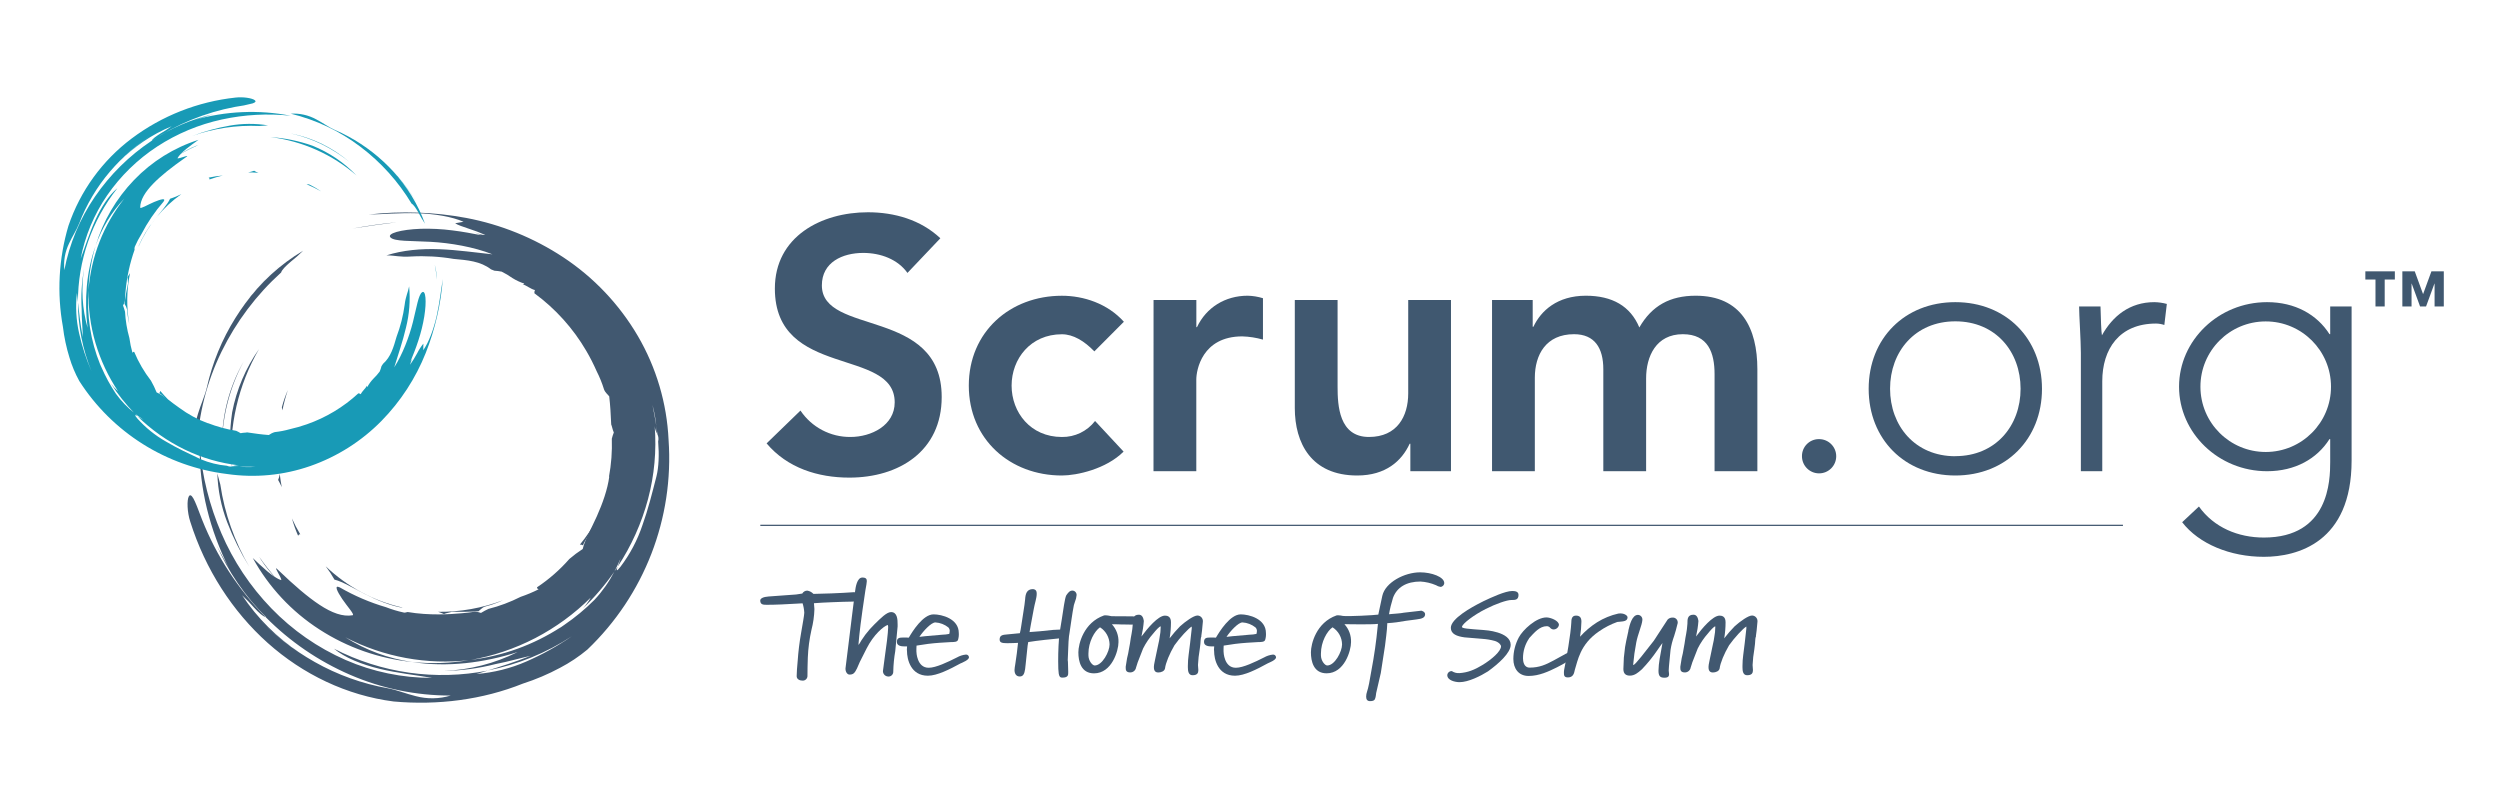 <svg width="150" height="48" viewBox="0 0 150 48" fill="none" xmlns="http://www.w3.org/2000/svg">
<g clip-path="url(#clip0_3586_16173)">
<path d="M54.447 16.375C53.87 15.562 52.843 15.175 51.794 15.175C50.553 15.175 49.312 15.732 49.312 17.123C49.312 20.161 56.502 18.429 56.502 23.821C56.502 27.073 53.934 28.657 50.96 28.657C49.076 28.657 47.24 28.079 45.996 26.603L48.028 24.634C48.698 25.633 49.826 26.229 51.028 26.218C52.269 26.218 53.682 25.533 53.682 24.142C53.682 20.825 46.492 22.729 46.492 17.315C46.492 14.195 49.274 12.736 52.077 12.736C53.661 12.736 55.244 13.186 56.421 14.296L54.447 16.375Z" fill="#405870"/>
<path d="M65.661 21.083C65.061 20.463 64.398 20.056 63.713 20.056C61.83 20.056 60.696 21.533 60.696 23.137C60.696 24.742 61.83 26.219 63.713 26.219C64.491 26.231 65.229 25.875 65.704 25.259L67.415 27.096C66.366 28.145 64.612 28.53 63.713 28.53C60.61 28.53 58.128 26.37 58.128 23.137C58.128 19.905 60.61 17.745 63.713 17.745C65.019 17.745 66.453 18.215 67.433 19.305L65.661 21.083Z" fill="#405870"/>
<path d="M69.213 18H71.781V19.626H71.82C72.376 18.45 73.51 17.743 74.858 17.743C75.17 17.749 75.48 17.801 75.778 17.893V20.376C75.374 20.261 74.957 20.196 74.537 20.183C72.12 20.183 71.778 22.216 71.778 22.772V28.272H69.21L69.213 18Z" fill="#405870"/>
<path d="M87.059 28.273H84.621V26.626H84.578C84.108 27.653 83.145 28.53 81.433 28.53C78.673 28.53 77.688 26.582 77.688 24.485V18H80.255V23.2C80.255 24.335 80.341 26.218 82.138 26.218C83.829 26.218 84.493 24.977 84.493 23.606V18H87.059V28.273Z" fill="#405870"/>
<path d="M89.522 18H91.962V19.606H92.005C92.454 18.646 93.438 17.743 95.15 17.743C96.733 17.743 97.825 18.364 98.36 19.648C99.109 18.342 100.2 17.743 101.74 17.743C104.48 17.743 105.442 19.691 105.442 22.152V28.272H102.874V22.452C102.874 21.168 102.489 20.052 100.97 20.052C99.366 20.052 98.767 21.379 98.767 22.705V28.27H96.199V22.15C96.199 20.887 95.685 20.052 94.443 20.052C92.754 20.052 92.09 21.293 92.09 22.663V28.27H89.522V18Z" fill="#405870"/>
<path d="M109.145 26.347C109.713 26.347 110.173 26.807 110.173 27.374C110.173 27.942 109.713 28.402 109.145 28.402C108.578 28.402 108.118 27.942 108.118 27.374C108.111 26.814 108.559 26.354 109.119 26.347C109.127 26.347 109.137 26.347 109.145 26.347Z" fill="#405870"/>
<path d="M117.32 18.129C120.358 18.129 122.519 20.312 122.519 23.329C122.519 26.346 120.359 28.53 117.32 28.53C114.28 28.53 112.12 26.347 112.12 23.329C112.12 20.311 114.281 18.129 117.32 18.129ZM117.32 27.369C119.738 27.369 121.235 25.55 121.235 23.324C121.235 21.098 119.738 19.28 117.32 19.28C114.902 19.28 113.404 21.099 113.404 23.324C113.404 25.549 114.899 27.374 117.32 27.374V27.369Z" fill="#405870"/>
<path d="M124.852 21.168C124.852 20.441 124.746 18.9 124.746 18.386H126.03C126.051 19.113 126.073 19.927 126.116 20.12C126.757 18.965 127.784 18.129 129.261 18.129C129.514 18.134 129.766 18.169 130.01 18.236L129.86 19.499C129.702 19.445 129.536 19.416 129.368 19.413C127.142 19.413 126.136 20.954 126.136 22.88V28.273H124.852V21.168Z" fill="#405870"/>
<path d="M141.096 27.631C141.096 32.551 137.842 33.409 135.831 33.409C133.82 33.409 131.936 32.639 130.93 31.333L131.936 30.391C132.835 31.653 134.29 32.253 135.831 32.253C139.747 32.253 139.812 28.829 139.812 27.716V26.347H139.768C139.02 27.524 137.714 28.273 136.023 28.273C133.113 28.273 130.743 25.983 130.743 23.201C130.743 20.418 133.118 18.129 136.023 18.129C137.714 18.129 139.023 18.878 139.768 20.049H139.812V18.386H141.096V27.631ZM135.936 19.285C133.772 19.289 132.022 21.045 132.026 23.209C132.03 25.373 133.786 27.122 135.95 27.119C138.111 27.115 139.861 25.362 139.86 23.201C139.86 21.037 138.105 19.284 135.942 19.285C135.94 19.285 135.939 19.285 135.938 19.285H135.936Z" fill="#405870"/>
<path d="M12.41 23.252C12.739 21.774 13.318 20.363 14.122 19.08C14.895 17.848 15.847 16.736 16.946 15.782C16.105 16.512 15.351 17.338 14.7 18.24C15.16 17.596 15.687 17.002 16.27 16.466C16.86 15.928 17.503 15.45 18.19 15.042C17.948 15.282 17.691 15.509 17.424 15.72C17.144 15.96 16.905 16.2 16.868 16.349C15.386 17.688 14.174 19.297 13.296 21.091C12.414 22.892 11.911 24.857 11.819 26.861C11.647 26.196 11.666 25.495 11.875 24.84C12.044 24.271 12.281 23.789 12.41 23.252Z" fill="#415870"/>
<path d="M23.908 13.32C22.96 13.44 22.047 13.569 21.155 13.71C22.041 13.547 22.962 13.416 23.908 13.32Z" fill="#415870"/>
<path d="M26.909 39.418C27.317 39.373 27.723 39.311 28.109 39.248C27.716 39.341 27.314 39.397 26.909 39.418Z" fill="#415870"/>
<path d="M13.04 28.405L13.219 29.071C13.478 30.817 14.072 32.497 14.967 34.018C14.439 33.168 13.992 32.269 13.632 31.336C13.272 30.398 13.071 29.409 13.04 28.405Z" fill="#415870"/>
<path d="M13.319 26.539C13.329 24.839 13.777 23.169 14.619 21.691C13.817 23.185 13.372 24.845 13.319 26.539Z" fill="#415870"/>
<path d="M35.386 32.124C35.353 32.112 35.343 32.075 35.344 32.031C35.359 31.992 35.364 31.951 35.361 31.91C35.678 31.444 35.959 30.954 36.201 30.445C36.187 30.586 36.163 30.726 36.129 30.863C36.015 31.07 35.883 31.268 35.737 31.454C35.59 31.66 35.473 31.883 35.389 32.12" fill="#415870"/>
<path d="M26.459 39.445L26.416 39.463C26.276 39.473 26.137 39.483 25.999 39.487L25.948 39.475C26.119 39.463 26.288 39.453 26.459 39.445Z" fill="#415870"/>
<path d="M34.985 32.721C34.928 32.687 34.86 32.672 34.794 32.676C34.992 32.436 35.181 32.179 35.357 31.919C35.351 31.956 35.346 31.993 35.344 32.031C35.28 32.237 35.048 32.479 34.984 32.721" fill="#415870"/>
<path d="M29.109 36.391C28.924 36.45 28.791 36.62 28.708 36.677C28.192 36.711 27.683 36.714 27.095 36.709C27.007 36.752 26.816 36.768 26.636 36.842C26.525 36.792 26.409 36.751 26.287 36.709C27.616 36.723 28.936 36.487 30.179 36.014C29.836 36.171 29.479 36.297 29.113 36.391" fill="#415870"/>
<path d="M23.179 15.325C24.159 15.008 25.28 14.911 26.371 14.953C27.462 14.995 28.531 15.155 29.548 15.259C28.442 14.82 27.022 14.573 25.828 14.509C24.634 14.445 23.683 14.492 23.434 14.252C23.186 14.012 24.044 13.772 25.234 13.727C25.869 13.709 26.504 13.741 27.134 13.822C27.771 13.898 28.377 14.018 28.868 14.112C28.702 14.037 28.535 13.966 28.367 13.896C28.621 14 28.868 14.108 29.113 14.095C28.795 13.954 28.47 13.83 28.138 13.726C27.785 13.605 27.454 13.499 27.309 13.396C27.476 13.361 27.643 13.333 27.812 13.306C27.135 13.008 26.095 12.825 25.035 12.796C23.976 12.765 22.904 12.86 22.119 12.872C24.072 12.649 26.046 12.717 27.977 13.076C30.052 13.47 32.029 14.271 33.791 15.433C35.629 16.646 37.163 18.266 38.275 20.167C39.38 22.062 40.011 24.195 40.114 26.387C40.446 31.098 38.66 35.712 35.243 38.974C34.737 39.395 34.189 39.761 33.605 40.067C32.892 40.451 32.143 40.769 31.371 41.017C28.952 41.987 26.263 42.328 23.618 42.089C20.805 41.729 18.169 40.46 16.058 38.572C13.947 36.683 12.318 34.163 11.414 31.296C11.228 30.726 11.207 29.997 11.33 29.783C11.39 29.675 11.48 29.692 11.601 29.903C11.722 30.114 11.878 30.527 12.128 31.189C12.994 33.368 14.288 35.352 15.933 37.022C15.775 36.987 15.517 36.752 15.259 36.474C15.028 36.206 14.782 35.953 14.524 35.712C14.98 36.401 15.506 37.04 16.091 37.622C16.672 38.2 17.312 38.715 17.998 39.162C17.032 38.533 16.142 37.794 15.346 36.96C16.383 38.05 17.575 38.98 18.884 39.72C20.25 40.492 21.738 41.026 23.282 41.299C23.845 41.407 24.356 41.624 24.952 41.77C25.639 41.951 26.362 41.939 27.041 41.733C24.965 41.737 22.911 41.313 21.006 40.488C19.108 39.666 17.386 38.489 15.933 37.019C15.941 37.019 15.949 37.019 15.957 37.019C14.707 35.777 13.7 34.312 12.991 32.699C13.231 33.192 13.524 33.673 13.742 34.106C12.585 31.802 11.959 29.318 11.98 26.807C12.134 28.591 12.572 30.34 13.279 31.985C13.996 33.659 15.013 35.189 16.279 36.498C17.549 37.813 19.065 38.867 20.74 39.6C22.376 40.312 24.141 40.678 25.924 40.673C24.955 40.504 23.84 40.388 22.771 40.128C21.701 39.867 20.696 39.469 20.038 38.921C22.88 40.388 26.133 40.852 29.271 40.235L28.588 40.44C29.623 40.358 30.637 40.104 31.588 39.688C32.541 39.271 33.451 38.766 34.307 38.177C34.459 38.077 34.609 37.976 34.758 37.87L34.307 38.177C32.776 39.18 31.064 39.876 29.267 40.227C30.052 39.987 30.878 39.73 31.844 39.347C31.284 39.467 30.515 39.695 29.731 39.845C28.72 40.104 27.682 40.242 26.638 40.254C28.175 40.197 29.684 39.811 31.059 39.121C29.038 39.775 26.828 40.05 24.736 39.721C25.886 39.837 27.047 39.797 28.186 39.601C30.142 39.372 32.018 38.694 33.668 37.619L33.484 37.754C33.611 37.672 33.734 37.581 33.856 37.494C34.504 37.052 35.109 36.551 35.663 35.996C36.141 35.486 36.544 34.913 36.864 34.292L37.057 34.007C36.98 34.218 36.965 34.342 37.228 34.007C37.802 33.251 38.248 32.406 38.548 31.506C38.882 30.579 39.127 29.602 39.388 28.579C39.524 28.04 39.556 27.288 39.489 26.489C39.525 26.343 39.51 26.191 39.446 26.057C39.427 25.885 39.403 25.712 39.376 25.541C39.337 25.121 39.259 24.704 39.146 24.297C39.229 24.701 39.312 25.118 39.376 25.541L39.424 26.014C39.344 25.877 39.296 25.724 39.282 25.567C39.397 27.036 39.262 28.513 38.884 29.936C38.498 31.384 37.881 32.759 37.057 34.009C37.117 33.834 37.215 33.595 37.243 33.489C37.129 33.763 37.003 34.029 36.864 34.295C36.308 35.095 35.673 35.838 34.969 36.511C35.151 36.313 35.311 36.093 35.443 35.858C34.462 36.829 33.342 37.648 32.117 38.285C30.884 38.924 29.559 39.37 28.189 39.605C25.618 39.904 23.017 39.427 20.719 38.237C21.939 39.01 23.308 39.516 24.739 39.721C22.755 39.522 20.847 38.855 19.172 37.772C17.5 36.697 16.124 35.222 15.166 33.48C15.699 33.987 16.392 34.663 16.873 34.807C16.94 34.709 16.252 33.74 16.735 34.242C17.645 35.114 18.444 35.808 19.175 36.29C19.907 36.773 20.572 37.02 21.163 36.914C21.283 36.867 20.841 36.395 20.534 35.94C20.227 35.485 20.029 35.074 20.383 35.242C21.258 35.748 22.19 36.148 23.16 36.432C23.503 36.565 23.855 36.671 24.215 36.749C24.26 36.773 24.346 36.749 24.456 36.721C25.764 36.942 27.022 36.857 27.717 36.794C27.976 36.776 28.233 36.742 28.489 36.702C28.616 36.707 28.741 36.731 28.86 36.775C29.007 36.685 29.156 36.603 29.305 36.535C29.976 36.365 30.625 36.121 31.241 35.809C31.609 35.684 31.968 35.534 32.314 35.36C32.281 35.327 32.194 35.312 32.229 35.233C32.944 34.755 33.595 34.185 34.161 33.539C34.416 33.32 34.683 33.12 34.964 32.939C35.074 32.432 35.455 31.765 35.804 30.991C36.153 30.217 36.458 29.349 36.555 28.602H36.539C36.678 27.851 36.735 27.086 36.709 26.322C36.742 26.194 36.781 26.069 36.829 25.95C36.746 25.764 36.719 25.564 36.673 25.47C36.646 24.851 36.616 24.318 36.553 23.779C36.492 23.695 36.313 23.559 36.243 23.369C36.126 22.991 35.977 22.622 35.798 22.27C35.614 21.851 35.407 21.444 35.175 21.049C34.386 19.698 33.327 18.523 32.065 17.597C32.056 17.531 32.068 17.463 32.097 17.404C31.845 17.345 31.579 17.117 31.36 17.058C31.407 17.058 31.443 17.047 31.453 17.014C31.202 16.933 30.963 16.82 30.74 16.68C30.538 16.536 30.325 16.409 30.102 16.299C29.957 16.271 29.811 16.25 29.663 16.242C29.596 16.213 29.529 16.189 29.462 16.162C28.826 15.669 28.045 15.61 27.214 15.534C26.373 15.391 25.52 15.343 24.668 15.39C23.99 15.44 23.694 15.319 23.192 15.324" fill="#415870"/>
<path d="M36.285 30.261C36.592 29.581 36.829 28.872 36.99 28.145C36.882 28.935 36.794 29.68 36.285 30.261Z" fill="#415870"/>
<path d="M20.068 34.777C19.912 34.497 19.736 34.231 19.541 33.977C20.822 35.199 22.407 36.053 24.133 36.449V36.463C23.426 36.343 22.606 36.011 21.892 35.645C21.178 35.279 20.552 34.896 20.068 34.777Z" fill="#415870"/>
<path d="M35.34 32.031C35.342 31.993 35.347 31.956 35.353 31.919C35.355 31.96 35.349 32.001 35.336 32.039" fill="#415870"/>
<path d="M15.665 33.593L15.554 33.409C15.867 33.859 16.204 34.291 16.565 34.703C16.228 34.366 15.926 33.994 15.665 33.593Z" fill="#415870"/>
<path d="M13.894 28.056C13.756 26.953 13.767 25.837 13.929 24.738C14.191 23.375 14.74 22.082 15.539 20.947C14.296 23.1 13.723 25.576 13.894 28.056Z" fill="#415870"/>
<path d="M17.887 32.147C17.739 31.807 17.614 31.459 17.515 31.103C17.663 31.433 17.831 31.753 18.017 32.063C17.943 32.029 17.921 32.111 17.887 32.142" fill="#415870"/>
<path d="M18.879 36.815L18.613 36.617C18.862 36.758 19.116 36.892 19.374 37.011C19.272 36.98 19.045 36.88 18.879 36.815Z" fill="#415870"/>
<path d="M16.786 28.446C16.815 28.709 16.855 28.969 16.906 29.229C16.84 29.083 16.771 28.94 16.688 28.796C16.737 28.685 16.768 28.567 16.782 28.446" fill="#415870"/>
<path d="M16.924 24.391C17.014 24.053 17.13 23.723 17.271 23.402C17.138 23.801 17.029 24.207 16.944 24.619C16.921 24.516 16.9 24.432 16.924 24.391Z" fill="#415870"/>
<path d="M20.105 7.8C21.183 8.269 22.173 8.919 23.033 9.72C23.858 10.492 24.562 11.381 25.125 12.36C24.692 11.614 24.172 10.92 23.579 10.294C24.002 10.74 24.376 11.229 24.698 11.752C25.02 12.28 25.289 12.84 25.499 13.422C25.352 13.201 25.217 12.973 25.097 12.737C24.957 12.497 24.81 12.273 24.699 12.222C23.9 10.895 22.854 9.733 21.618 8.8C20.378 7.861 18.957 7.188 17.445 6.821C17.976 6.787 18.507 6.906 18.975 7.162C19.384 7.375 19.715 7.629 20.105 7.805" fill="#189AB6"/>
<path d="M26.22 16.778C26.185 16.47 26.14 16.178 26.086 15.879C26.16 16.175 26.204 16.475 26.22 16.778Z" fill="#189AB6"/>
<path d="M5.649 16.452C5.622 16.769 5.609 17.087 5.6 17.394C5.586 17.08 5.603 16.764 5.649 16.452Z" fill="#189AB6"/>
<path d="M16.088 7.522L15.555 7.559C14.187 7.498 12.82 7.702 11.529 8.159C12.255 7.882 13.005 7.675 13.77 7.54C14.536 7.403 15.32 7.398 16.088 7.523" fill="#189AB6"/>
<path d="M17.467 8.011C18.762 8.27 19.968 8.858 20.967 9.72C19.948 8.887 18.75 8.303 17.467 8.012" fill="#189AB6"/>
<path d="M9.947 23.986C9.962 23.963 9.991 23.962 10.024 23.969C10.051 23.984 10.081 23.994 10.111 23.999C10.419 24.308 10.749 24.594 11.099 24.854C10.994 24.821 10.891 24.781 10.791 24.734C10.649 24.617 10.519 24.487 10.4 24.348C10.265 24.208 10.112 24.086 9.944 23.988" fill="#189AB6"/>
<path d="M5.699 16.101L5.691 16.066C5.705 15.958 5.717 15.85 5.735 15.744L5.751 15.707C5.735 15.839 5.719 15.97 5.699 16.101Z" fill="#189AB6"/>
<path d="M9.551 23.592C9.586 23.553 9.609 23.507 9.615 23.455C9.771 23.641 9.934 23.815 10.107 23.995C10.081 23.984 10.053 23.976 10.024 23.969C9.876 23.89 9.726 23.676 9.551 23.592Z" fill="#189AB6"/>
<path d="M7.626 18.575C7.594 18.451 7.541 18.334 7.469 18.227C7.518 17.83 7.589 17.441 7.683 16.994C7.664 16.92 7.683 16.772 7.649 16.625C7.704 16.548 7.756 16.468 7.803 16.385C7.596 17.392 7.581 18.427 7.756 19.44C7.688 19.154 7.644 18.864 7.626 18.571" fill="#189AB6"/>
<path d="M24.547 17.179C24.627 18.013 24.562 18.855 24.357 19.666C24.165 20.495 23.884 21.282 23.654 22.041C24.152 21.262 24.55 20.216 24.775 19.323C24.999 18.428 25.106 17.691 25.324 17.537C25.543 17.383 25.604 18.073 25.457 18.986C25.378 19.473 25.259 19.951 25.105 20.419C24.951 20.899 24.771 21.337 24.625 21.697C24.705 21.583 24.785 21.466 24.865 21.348C24.74 21.506 24.651 21.69 24.603 21.886C24.758 21.665 24.901 21.436 25.029 21.198C25.132 20.992 25.258 20.796 25.403 20.617C25.403 20.748 25.403 20.88 25.396 21.013C25.724 20.542 26.014 19.775 26.197 18.973C26.379 18.172 26.463 17.341 26.57 16.742C26.451 18.262 26.105 19.756 25.546 21.173C24.94 22.696 24.038 24.083 22.891 25.253C21.694 26.471 20.234 27.397 18.622 27.96C17.018 28.52 15.302 28.685 13.619 28.44C9.982 27.992 6.734 25.948 4.757 22.861C4.511 22.414 4.313 21.941 4.167 21.451C3.981 20.85 3.849 20.233 3.775 19.608C3.409 17.59 3.521 15.514 4.107 13.547C4.815 11.459 6.137 9.634 7.9 8.31C9.717 6.946 11.869 6.099 14.127 5.855C14.59 5.799 15.147 5.89 15.292 6.016C15.367 6.077 15.34 6.143 15.158 6.204C14.81 6.297 14.456 6.367 14.099 6.414C12.311 6.753 10.61 7.446 9.095 8.454C9.145 8.334 9.362 8.177 9.611 8.021C9.849 7.885 10.079 7.737 10.3 7.575C9.709 7.821 9.143 8.125 8.613 8.485C8.089 8.843 7.6 9.253 7.159 9.709C7.781 9.065 8.476 8.495 9.23 8.01C8.246 8.637 7.36 9.405 6.602 10.29C5.811 11.218 5.185 12.273 4.748 13.41C4.582 13.822 4.341 14.178 4.142 14.61C3.902 15.106 3.805 15.659 3.86 16.207C4.163 14.627 4.79 13.126 5.699 11.797C6.607 10.474 7.76 9.336 9.097 8.448C9.093 8.453 9.091 8.459 9.088 8.465C10.219 7.697 11.483 7.149 12.817 6.846C12.404 6.966 11.996 7.108 11.633 7.206C13.525 6.658 15.519 6.569 17.452 6.946C16.071 6.798 14.674 6.874 13.317 7.168C11.936 7.468 10.621 8.017 9.436 8.789C8.252 9.563 7.228 10.561 6.425 11.726C5.642 12.867 5.102 14.156 4.84 15.516C5.114 14.796 5.366 13.97 5.723 13.195C6.081 12.42 6.531 11.713 7.043 11.293C5.505 13.241 4.671 15.652 4.676 18.133L4.615 17.581C4.523 18.383 4.567 19.194 4.743 19.981C4.918 20.768 5.169 21.537 5.491 22.276C5.545 22.407 5.599 22.536 5.659 22.665L5.491 22.276C4.954 20.96 4.677 19.554 4.676 18.133C4.748 18.767 4.817 19.433 4.965 20.225C4.965 19.781 4.897 19.162 4.899 18.545C4.851 17.737 4.899 16.926 5.047 16.131C4.861 17.31 4.931 18.516 5.253 19.666C5.054 18.029 5.174 16.306 5.733 14.76C5.475 15.617 5.333 16.505 5.312 17.4C5.197 18.923 5.435 20.452 6.009 21.866L5.939 21.706C5.984 21.814 6.034 21.921 6.083 22.029C6.325 22.587 6.616 23.122 6.956 23.627C7.273 24.065 7.649 24.456 8.075 24.79L8.264 24.978C8.116 24.888 8.024 24.858 8.241 25.11C8.731 25.66 9.309 26.127 9.95 26.489C10.605 26.88 11.313 27.209 12.053 27.559C12.553 27.768 13.081 27.898 13.619 27.946C13.724 27.995 13.844 28.006 13.955 27.976C14.089 27.986 14.224 27.994 14.359 28C14.685 28.032 15.013 28.035 15.339 28.008C15.02 28.008 14.689 28.008 14.359 28L13.991 27.967C14.107 27.925 14.229 27.911 14.351 27.923C13.216 27.794 12.111 27.473 11.084 26.974C10.039 26.466 9.082 25.792 8.253 24.978C8.373 25.051 8.545 25.162 8.621 25.198C8.431 25.07 8.247 24.933 8.065 24.79C7.538 24.248 7.067 23.654 6.659 23.018C6.784 23.186 6.927 23.34 7.085 23.477C6.491 22.587 6.034 21.611 5.731 20.585C5.427 19.552 5.287 18.477 5.312 17.4C5.465 15.397 6.213 13.487 7.461 11.912C6.691 12.726 6.103 13.694 5.734 14.753C6.179 13.271 6.97 11.916 8.043 10.8C9.112 9.687 10.442 8.857 11.913 8.389C11.447 8.721 10.833 9.148 10.649 9.493C10.714 9.558 11.553 9.179 11.101 9.472C10.3 10.036 9.655 10.54 9.181 11.032C8.707 11.524 8.417 11.992 8.411 12.453C8.428 12.553 8.854 12.284 9.251 12.118C9.649 11.951 9.986 11.861 9.806 12.106C9.29 12.697 8.847 13.348 8.486 14.045C8.335 14.287 8.203 14.539 8.089 14.801C8.067 14.86 8.062 14.925 8.075 14.986C7.792 15.784 7.611 16.615 7.535 17.459C7.511 17.659 7.499 17.858 7.493 18.059C7.469 18.154 7.432 18.246 7.382 18.33C7.429 18.456 7.468 18.581 7.502 18.704C7.531 19.237 7.618 19.767 7.763 20.28C7.804 20.579 7.864 20.874 7.946 21.165C7.976 21.144 8 21.081 8.054 21.118C8.312 21.735 8.65 22.314 9.059 22.843C9.188 23.069 9.301 23.303 9.397 23.544C9.766 23.703 10.219 24.093 10.756 24.468C11.279 24.856 11.854 25.168 12.465 25.393V25.384C13.016 25.599 13.588 25.755 14.171 25.849C14.263 25.891 14.351 25.939 14.438 25.992C14.593 25.956 14.747 25.966 14.824 25.943C15.304 26.015 15.709 26.071 16.129 26.101C16.238 26.022 16.359 25.963 16.489 25.926C16.795 25.892 17.097 25.834 17.392 25.75C17.738 25.672 18.079 25.575 18.413 25.457C19.559 25.055 20.611 24.424 21.502 23.599C21.554 23.603 21.604 23.621 21.646 23.652C21.728 23.468 21.941 23.3 22.018 23.142C22.011 23.178 22.018 23.207 22.039 23.219C22.137 23.04 22.258 22.873 22.399 22.726C22.538 22.593 22.665 22.448 22.78 22.295C22.826 22.191 22.862 22.081 22.889 21.971C22.922 21.924 22.952 21.876 22.982 21.829C23.45 21.418 23.612 20.832 23.792 20.21C24.026 19.591 24.19 18.947 24.279 18.291C24.34 17.767 24.477 17.56 24.548 17.177" fill="#189AB6"/>
<path d="M11.232 24.947C11.704 25.282 12.209 25.568 12.74 25.8C12.154 25.601 11.6 25.424 11.232 24.95" fill="#189AB6"/>
<path d="M10.196 11.929C10.431 11.852 10.662 11.759 10.882 11.647C9.763 12.44 8.877 13.521 8.32 14.777H8.31C8.553 14.205 8.876 13.673 9.27 13.193C9.65 12.696 10.039 12.282 10.201 11.931" fill="#189AB6"/>
<path d="M10.019 23.969C10.047 23.976 10.074 23.984 10.102 23.994C10.072 23.989 10.042 23.98 10.016 23.964" fill="#189AB6"/>
<path d="M11.749 8.753L11.906 8.695C11.517 8.867 11.139 9.06 10.772 9.274C11.078 9.066 11.406 8.892 11.749 8.753Z" fill="#189AB6"/>
<path d="M16.227 8.224C17.086 8.282 17.935 8.456 18.747 8.742C19.747 9.144 20.648 9.754 21.394 10.53C19.939 9.264 18.139 8.461 16.225 8.224" fill="#189AB6"/>
<path d="M12.521 10.657C12.801 10.596 13.085 10.553 13.371 10.53C13.098 10.593 12.828 10.674 12.562 10.77C12.6 10.718 12.54 10.689 12.521 10.658" fill="#189AB6"/>
<path d="M8.82 10.722L9.009 10.548C8.865 10.718 8.726 10.89 8.595 11.069C8.635 10.995 8.745 10.838 8.82 10.722Z" fill="#189AB6"/>
<path d="M15.502 10.368C15.298 10.351 15.093 10.344 14.889 10.348C15.009 10.319 15.129 10.287 15.249 10.245C15.326 10.297 15.411 10.338 15.501 10.365" fill="#189AB6"/>
<path d="M18.57 11.074C18.814 11.193 19.048 11.329 19.271 11.485C18.987 11.325 18.694 11.182 18.393 11.056C18.475 11.056 18.543 11.056 18.57 11.074Z" fill="#189AB6"/>
<path d="M127.377 31.483H45.619V31.558H127.377V31.483Z" fill="#415870"/>
<path d="M51.715 35.838C51.715 36.056 51.578 36.091 51.121 36.097C50.761 36.104 50.401 36.111 49.941 36.132C49.552 36.145 49.082 36.173 48.837 36.193C48.837 36.221 48.844 36.234 48.865 36.547C48.853 36.968 48.793 37.387 48.687 37.795C48.565 38.342 48.491 38.898 48.469 39.458C48.455 39.854 48.448 40.236 48.448 40.538C48.458 40.694 48.339 40.829 48.183 40.838C48.171 40.838 48.16 40.838 48.148 40.838C47.978 40.838 47.8 40.749 47.8 40.572C47.8 40.394 47.828 39.972 47.861 39.651C47.9 39.089 47.968 38.527 48.067 37.971C48.161 37.413 48.25 36.942 48.257 36.765C48.247 36.573 48.213 36.383 48.155 36.199L47.795 36.219C47.236 36.254 46.521 36.288 46.023 36.288C45.805 36.288 45.614 36.288 45.614 36.029C45.614 35.909 45.791 35.81 46.119 35.789L47.769 35.669L48.136 35.613C48.197 35.505 48.311 35.438 48.436 35.437C48.578 35.46 48.707 35.528 48.805 35.634C49.165 35.634 50.523 35.587 51.218 35.532C51.443 35.532 51.675 35.587 51.71 35.772L51.715 35.838Z" fill="#415870"/>
<path d="M53.716 39.063C53.645 39.469 53.606 39.88 53.596 40.291C53.606 40.448 53.486 40.583 53.329 40.592C53.311 40.592 53.293 40.592 53.276 40.59C53.105 40.577 52.975 40.434 52.976 40.264C53.078 39.465 53.085 39.452 53.085 39.438C53.167 38.906 53.289 37.932 53.289 37.652C53.293 37.599 53.285 37.545 53.269 37.495C53.017 37.571 52.417 38.075 51.994 38.913C51.865 39.166 51.754 39.394 51.585 39.725L51.419 40.106C51.276 40.399 51.188 40.475 50.969 40.475C50.84 40.475 50.73 40.318 50.73 40.134V40.099L50.928 38.504C50.968 38.177 51.047 37.508 51.126 36.895L51.3 35.511C51.334 35.232 51.419 34.652 51.742 34.652C51.961 34.652 52.009 34.741 52.009 34.864C52.009 34.917 51.995 34.983 51.988 35.054L51.92 35.443C51.648 37.256 51.566 37.963 51.505 38.695L51.566 38.621L51.648 38.484C51.655 38.464 51.668 38.456 51.675 38.436C51.829 38.192 52.002 37.962 52.192 37.747L52.472 37.454C52.832 37.1 53.202 36.725 53.461 36.725C53.842 36.725 53.857 37.167 53.857 37.468V37.587L53.716 39.063Z" fill="#415870"/>
<path d="M55.673 40.543C54.644 40.543 54.419 39.562 54.419 39.057C54.414 39.03 54.412 39.003 54.412 38.975C54.412 38.934 54.419 38.879 54.425 38.784H54.255C54.092 38.784 53.812 38.757 53.812 38.518C53.812 38.279 53.962 38.253 54.16 38.253C54.282 38.248 54.406 38.25 54.528 38.259C54.746 37.884 55.38 36.862 56.014 36.862C56.505 36.862 57.527 37.121 57.527 37.979C57.538 38.119 57.522 38.261 57.48 38.395C57.432 38.515 57.275 38.525 57.057 38.525L56.382 38.566C55.916 38.598 55.452 38.656 54.992 38.736C54.986 38.8 54.983 38.863 54.984 38.927V39.084C54.984 39.132 55.012 40.066 55.721 40.066C56.157 40.066 56.88 39.718 57.419 39.445C57.581 39.354 57.759 39.295 57.944 39.275C58.038 39.262 58.125 39.328 58.138 39.423C58.138 39.426 58.138 39.429 58.138 39.432C58.138 39.552 57.968 39.649 57.818 39.718C57.756 39.753 57.693 39.783 57.627 39.807C56.988 40.155 56.231 40.543 55.672 40.543H55.673ZM56.901 37.645C56.679 37.467 56.408 37.362 56.123 37.345C55.871 37.345 55.394 37.864 55.163 38.212C55.258 38.205 55.428 38.177 55.517 38.171L56.541 38.082C56.68 38.08 56.819 38.063 56.956 38.034C56.973 37.974 56.981 37.912 56.984 37.849C56.984 37.774 56.954 37.701 56.901 37.645Z" fill="#415870"/>
<path d="M64.563 35.907L64.434 36.303C64.338 36.766 64.236 37.571 64.16 38.047L64.14 38.167C64.093 38.527 64.093 39.216 64.065 39.607C64.065 39.622 64.086 39.635 64.093 40.29V40.331C64.093 40.481 64.106 40.657 63.745 40.657C63.588 40.657 63.519 40.596 63.499 40.133C63.48 39.523 63.494 38.914 63.54 38.305C63.24 38.333 62.204 38.435 61.693 38.524C61.672 38.613 61.658 38.687 61.573 39.54C61.546 39.765 61.532 39.976 61.506 40.153C61.465 40.413 61.402 40.589 61.185 40.589C60.968 40.589 60.871 40.42 60.871 40.201C60.878 40.093 60.891 39.987 60.912 39.881L60.932 39.744C60.98 39.431 61.041 39.001 61.082 38.572C60.912 38.578 60.694 38.592 60.441 38.592C60.115 38.592 59.978 38.557 59.978 38.367C59.978 38.107 60.176 38.087 60.415 38.067L61.191 37.992C61.225 37.865 61.25 37.734 61.267 37.603C61.308 37.283 61.491 36.24 61.507 35.967C61.527 35.646 61.596 35.346 61.977 35.346C62.175 35.367 62.203 35.49 62.203 35.626C62.203 35.885 62.083 36.205 62.025 36.546L61.842 37.528C61.807 37.713 61.801 37.74 61.773 37.924C62.21 37.896 62.493 37.87 63.192 37.794L63.607 37.774C63.621 37.72 63.648 37.534 63.709 37.153C63.792 36.628 63.886 35.892 63.975 35.722C64.084 35.565 64.179 35.435 64.344 35.435C64.485 35.437 64.598 35.554 64.596 35.697C64.596 35.7 64.596 35.704 64.596 35.707L64.563 35.907Z" fill="#415870"/>
<path d="M67.8 37.475C67.719 37.475 67.508 37.467 67.358 37.467H67.259C67.252 37.467 67.028 37.454 66.817 37.454H66.713C66.983 37.748 67.125 38.136 67.109 38.534C67.109 39.038 66.713 40.401 65.643 40.401C64.859 40.401 64.702 39.681 64.702 39.14C64.702 38.643 65.017 37.355 66.243 36.925C66.269 36.919 66.297 36.917 66.325 36.918C66.425 36.921 66.526 36.935 66.625 36.959C66.65 36.966 66.675 36.971 66.7 36.973C66.7 36.973 67.45 36.979 67.743 36.979H67.934C68.145 36.979 68.294 37.109 68.294 37.238C68.247 37.436 68.042 37.478 67.919 37.478L67.8 37.475ZM66.001 37.638C65.674 37.863 65.306 38.511 65.306 39.213V39.323C65.306 39.649 65.546 39.929 65.68 39.929C66.137 39.929 66.574 39.097 66.574 38.667C66.569 38.249 66.353 37.861 66.001 37.638Z" fill="#415870"/>
<path d="M71.272 40.045V39.949C71.272 39.469 71.341 39.199 71.409 38.565L71.504 37.713C71.507 37.674 71.507 37.633 71.504 37.593C71.326 37.682 70.774 38.281 70.467 38.718C70.167 39.229 69.942 39.775 69.9 40.109C69.867 40.272 69.669 40.349 69.493 40.349C69.239 40.349 69.233 40.123 69.233 40.014C69.233 39.864 69.287 39.693 69.506 38.617C69.536 38.498 69.558 38.378 69.574 38.257C69.618 38.043 69.641 37.826 69.642 37.609C69.642 37.589 69.642 37.583 69.635 37.583C69.56 37.583 69.335 37.835 69.206 37.998C68.96 38.274 68.751 38.581 68.585 38.912L68.258 39.752C68.258 39.787 68.237 39.793 68.163 40.052C68.135 40.223 67.988 40.347 67.815 40.346C67.543 40.346 67.543 40.176 67.543 40.052V39.998C67.624 39.5 67.624 39.494 67.624 39.494C67.674 39.301 67.714 39.105 67.744 38.907C67.792 38.641 67.799 38.628 67.799 38.607C67.861 38.102 67.935 37.952 67.97 37.415V37.38C67.97 37.169 67.97 36.882 68.33 36.882C68.534 36.882 68.602 37.073 68.63 37.257C68.606 37.572 68.558 37.884 68.487 38.191C68.847 37.7 69.489 36.937 69.898 36.937C70.041 36.937 70.258 36.985 70.258 37.332C70.258 37.656 70.231 37.98 70.177 38.3C70.372 38.045 70.585 37.801 70.81 37.571C71.138 37.278 71.621 36.93 71.853 36.93C72.039 36.938 72.183 37.097 72.173 37.283C72.173 37.285 72.173 37.287 72.173 37.29C72.132 37.76 72.106 38.01 72.079 38.155V38.203C72.044 38.237 72.038 38.421 72.023 38.64L71.983 38.966C71.93 39.269 71.895 39.573 71.88 39.881V39.921C71.88 40.003 71.901 40.125 71.901 40.207C71.901 40.377 71.84 40.514 71.553 40.514C71.307 40.515 71.272 40.256 71.272 40.045Z" fill="#415870"/>
<path d="M74.1 40.543C73.07 40.543 72.846 39.562 72.846 39.057C72.841 39.03 72.838 39.003 72.838 38.975C72.838 38.934 72.846 38.879 72.852 38.784H72.683C72.52 38.784 72.241 38.757 72.241 38.518C72.241 38.279 72.391 38.253 72.589 38.253C72.711 38.248 72.834 38.25 72.956 38.259C73.174 37.884 73.809 36.862 74.443 36.862C74.933 36.862 75.956 37.121 75.956 37.979C75.967 38.119 75.951 38.261 75.909 38.395C75.861 38.515 75.704 38.525 75.486 38.525L74.811 38.566C74.344 38.598 73.881 38.656 73.42 38.736C73.414 38.8 73.412 38.863 73.413 38.927V39.084C73.413 39.132 73.441 40.066 74.15 40.066C74.585 40.066 75.309 39.718 75.847 39.445C76.009 39.354 76.188 39.295 76.372 39.275C76.467 39.264 76.552 39.334 76.563 39.429C76.563 39.43 76.563 39.431 76.563 39.432C76.563 39.552 76.393 39.649 76.243 39.718C76.181 39.753 76.118 39.781 76.052 39.807C75.419 40.155 74.661 40.543 74.1 40.543ZM75.327 37.645C75.105 37.467 74.834 37.362 74.549 37.345C74.297 37.345 73.82 37.864 73.59 38.212C73.684 38.205 73.855 38.177 73.95 38.171L74.972 38.082C75.112 38.08 75.251 38.063 75.388 38.034C75.404 37.974 75.413 37.912 75.416 37.849C75.413 37.773 75.383 37.701 75.329 37.645H75.327Z" fill="#415870"/>
<path d="M85.208 34.34C84.267 34.34 83.115 34.946 82.938 35.752L82.698 36.876C82.494 36.911 80.878 36.996 80.578 36.956C80.48 36.934 80.379 36.92 80.278 36.916C80.251 36.914 80.223 36.916 80.196 36.923C78.969 37.352 78.655 38.641 78.655 39.138C78.655 39.677 78.812 40.399 79.597 40.399C80.666 40.399 81.062 39.036 81.062 38.532C81.078 38.133 80.936 37.746 80.666 37.452H80.769C80.865 37.452 82.269 37.481 82.677 37.433L82.59 38.251C82.494 39.11 82.316 40.092 82.173 40.855L82.146 41.005C82.057 41.485 81.969 41.564 81.969 41.796C81.969 41.966 82.036 42.068 82.201 42.068C82.507 42.068 82.494 41.939 82.534 41.828C82.542 41.815 82.569 41.603 82.569 41.588L82.848 40.381L83.1 38.752C83.229 37.755 83.235 37.524 83.235 37.431V37.391C83.613 37.367 83.989 37.319 84.361 37.248L84.987 37.166C85.347 37.126 85.506 37.046 85.506 36.852C85.506 36.696 85.287 36.641 85.281 36.641L84.237 36.761C84.013 36.807 83.672 36.822 83.461 36.842L83.341 36.855C83.398 36.521 83.479 36.191 83.581 35.867C83.812 35.24 84.386 34.892 85.224 34.892C85.545 34.91 85.862 34.985 86.158 35.111C86.239 35.162 86.329 35.197 86.424 35.213C86.551 35.213 86.654 35.108 86.655 34.981C86.653 34.613 85.89 34.34 85.208 34.34ZM79.632 39.929C79.495 39.929 79.256 39.649 79.256 39.323V39.214C79.256 38.511 79.624 37.864 79.952 37.638C80.305 37.862 80.52 38.25 80.524 38.667C80.524 39.097 80.088 39.929 79.632 39.929Z" fill="#415870"/>
<path d="M90.682 36C90.417 36 89.762 36.224 89.141 36.539C88.412 36.907 87.764 37.411 87.717 37.602C87.689 37.711 88.091 37.732 89.005 37.8C89.125 37.807 90.628 37.902 90.641 38.68C90.649 39.17 89.912 39.824 89.278 40.282C88.849 40.554 88.105 40.93 87.573 40.93C87.314 40.93 86.837 40.826 86.837 40.506C86.849 40.366 86.969 40.26 87.11 40.266C87.247 40.357 87.41 40.4 87.573 40.386C88.064 40.352 88.46 40.195 88.937 39.906C89.517 39.558 90.069 39.066 90.062 38.773C90.069 38.74 89.987 38.556 89.702 38.46C89.45 38.39 89.192 38.347 88.931 38.33L87.874 38.242C87.418 38.18 87.05 38.045 87.05 37.669C87.05 37.124 88.27 36.442 88.898 36.128L89.018 36.067C89.475 35.849 90.32 35.46 90.729 35.46C90.914 35.46 91.111 35.488 91.111 35.7C91.105 36 90.908 36 90.682 36Z" fill="#415870"/>
<path d="M93.419 40.038C92.928 40.284 92.349 40.557 91.715 40.557C91.115 40.557 90.801 40.114 90.801 39.534C90.804 39.084 90.917 38.643 91.128 38.245C91.368 37.795 92.165 37.045 92.786 37.045C93.026 37.045 93.536 37.236 93.536 37.495C93.508 37.655 93.369 37.77 93.208 37.768C93.126 37.763 93.052 37.723 93.003 37.659C92.954 37.605 92.885 37.572 92.812 37.571C92.376 37.571 92.062 37.953 91.742 38.299H91.749C91.506 38.652 91.378 39.071 91.38 39.499C91.38 39.676 91.428 40.057 91.776 40.057C92.362 40.057 92.745 39.881 93.216 39.628C93.98 39.198 94.082 39.157 94.102 39.157C94.229 39.169 94.33 39.27 94.342 39.397C94.342 39.527 94.096 39.664 93.862 39.799L93.742 39.868L93.419 40.038Z" fill="#415870"/>
<path d="M94.484 40.209C94.484 40.223 94.477 40.236 94.477 40.249C94.443 40.399 94.388 40.645 94.075 40.645C93.843 40.645 93.835 40.516 93.835 40.353C93.835 40.287 93.841 40.219 93.855 40.155C93.984 39.541 94.244 38.047 94.277 37.373C94.284 37.209 94.277 36.936 94.557 36.936C94.79 36.936 94.885 37.056 94.885 37.296C94.88 37.6 94.852 37.903 94.803 38.203C95.103 37.87 95.446 37.578 95.825 37.337C96.218 37.092 96.65 36.915 97.101 36.813C97.442 36.765 97.653 36.933 97.653 37.037C97.653 37.263 97.421 37.283 97.196 37.303L97.038 37.317C96.648 37.456 96.279 37.647 95.939 37.884C94.791 38.668 94.667 39.649 94.484 40.209Z" fill="#415870"/>
<path d="M99.509 40.243C99.514 40.008 99.537 39.773 99.578 39.541L99.748 38.581C99.659 38.701 99.564 38.827 99.428 39.031C99.155 39.432 98.85 39.808 98.514 40.157L98.459 40.205C98.296 40.348 98.078 40.538 97.798 40.538C97.58 40.538 97.403 40.45 97.403 40.144C97.403 40.109 97.424 39.503 97.431 39.461L97.505 38.82C97.505 38.794 97.625 38.173 97.703 37.86V37.825C97.779 37.499 97.922 36.892 98.277 36.892C98.432 36.899 98.55 37.028 98.543 37.183C98.543 37.19 98.543 37.198 98.542 37.205C98.522 37.505 98.263 38.071 98.175 38.555C98.09 38.992 98.028 39.432 97.99 39.875C97.99 39.895 97.997 39.901 97.997 39.901C98.117 39.901 98.74 39.061 99.231 38.442L100.057 37.175C100.135 37.094 100.244 37.05 100.357 37.055C100.515 37.045 100.652 37.165 100.663 37.325C100.663 37.331 100.663 37.337 100.663 37.342V37.382C100.588 37.696 100.513 37.962 100.451 38.153C100.351 38.425 100.277 38.706 100.233 38.993C100.227 39.068 100.22 39.13 100.213 39.198C100.138 39.941 100.124 40.126 100.124 40.207V40.248C100.131 40.33 100.144 40.418 100.144 40.452C100.144 40.572 100.097 40.663 99.866 40.663C99.592 40.666 99.509 40.543 99.509 40.243Z" fill="#415870"/>
<path d="M104.549 40.045V39.949C104.549 39.469 104.618 39.199 104.686 38.565L104.781 37.713C104.785 37.674 104.785 37.633 104.781 37.593C104.603 37.682 104.051 38.281 103.744 38.718C103.444 39.229 103.219 39.775 103.178 40.109C103.144 40.272 102.946 40.349 102.769 40.349C102.517 40.349 102.511 40.123 102.511 40.014C102.511 39.864 102.565 39.693 102.783 38.617C102.813 38.498 102.836 38.378 102.851 38.257C102.895 38.043 102.917 37.826 102.919 37.609C102.919 37.589 102.919 37.583 102.913 37.583C102.837 37.583 102.613 37.835 102.483 37.998C102.237 38.274 102.028 38.581 101.863 38.912L101.535 39.752C101.535 39.787 101.515 39.793 101.44 40.052C101.413 40.223 101.265 40.347 101.092 40.346C100.82 40.346 100.82 40.176 100.82 40.052V39.998C100.901 39.5 100.901 39.494 100.901 39.494C100.952 39.301 100.991 39.105 101.021 38.907C101.069 38.641 101.075 38.628 101.075 38.607C101.138 38.102 101.212 37.952 101.246 37.415V37.38C101.246 37.169 101.246 36.882 101.606 36.882C101.81 36.882 101.878 37.073 101.906 37.257C101.882 37.572 101.834 37.884 101.763 38.191C102.123 37.7 102.765 36.937 103.174 36.937C103.317 36.937 103.534 36.985 103.534 37.332C103.534 37.656 103.507 37.98 103.453 38.3C103.648 38.045 103.859 37.8 104.086 37.571C104.414 37.278 104.897 36.93 105.129 36.93C105.315 36.938 105.459 37.097 105.449 37.283C105.449 37.285 105.449 37.287 105.449 37.29C105.409 37.76 105.381 38.01 105.355 38.155V38.203C105.32 38.237 105.314 38.421 105.299 38.64L105.259 38.966C105.205 39.269 105.171 39.573 105.157 39.881V39.921C105.157 40.003 105.177 40.125 105.177 40.207C105.177 40.377 105.116 40.514 104.829 40.514C104.579 40.515 104.549 40.256 104.549 40.045Z" fill="#415870"/>
<path d="M142.529 16.77H141.921V16.278H143.691V16.77H143.082V18.386H142.529V16.77ZM144.142 16.278H144.884L145.385 17.649L145.886 16.278H146.628V18.386H146.075V17.016H146.066L145.564 18.386H145.204L144.702 17.016H144.693V18.386H144.141V16.278H144.142Z" fill="#405870"/>
</g>
<defs>
<clipPath id="clip0_3586_16173">
<rect width="148.32" height="48" fill="white" transform="translate(0.899)"/>
</clipPath>
</defs>
</svg>
